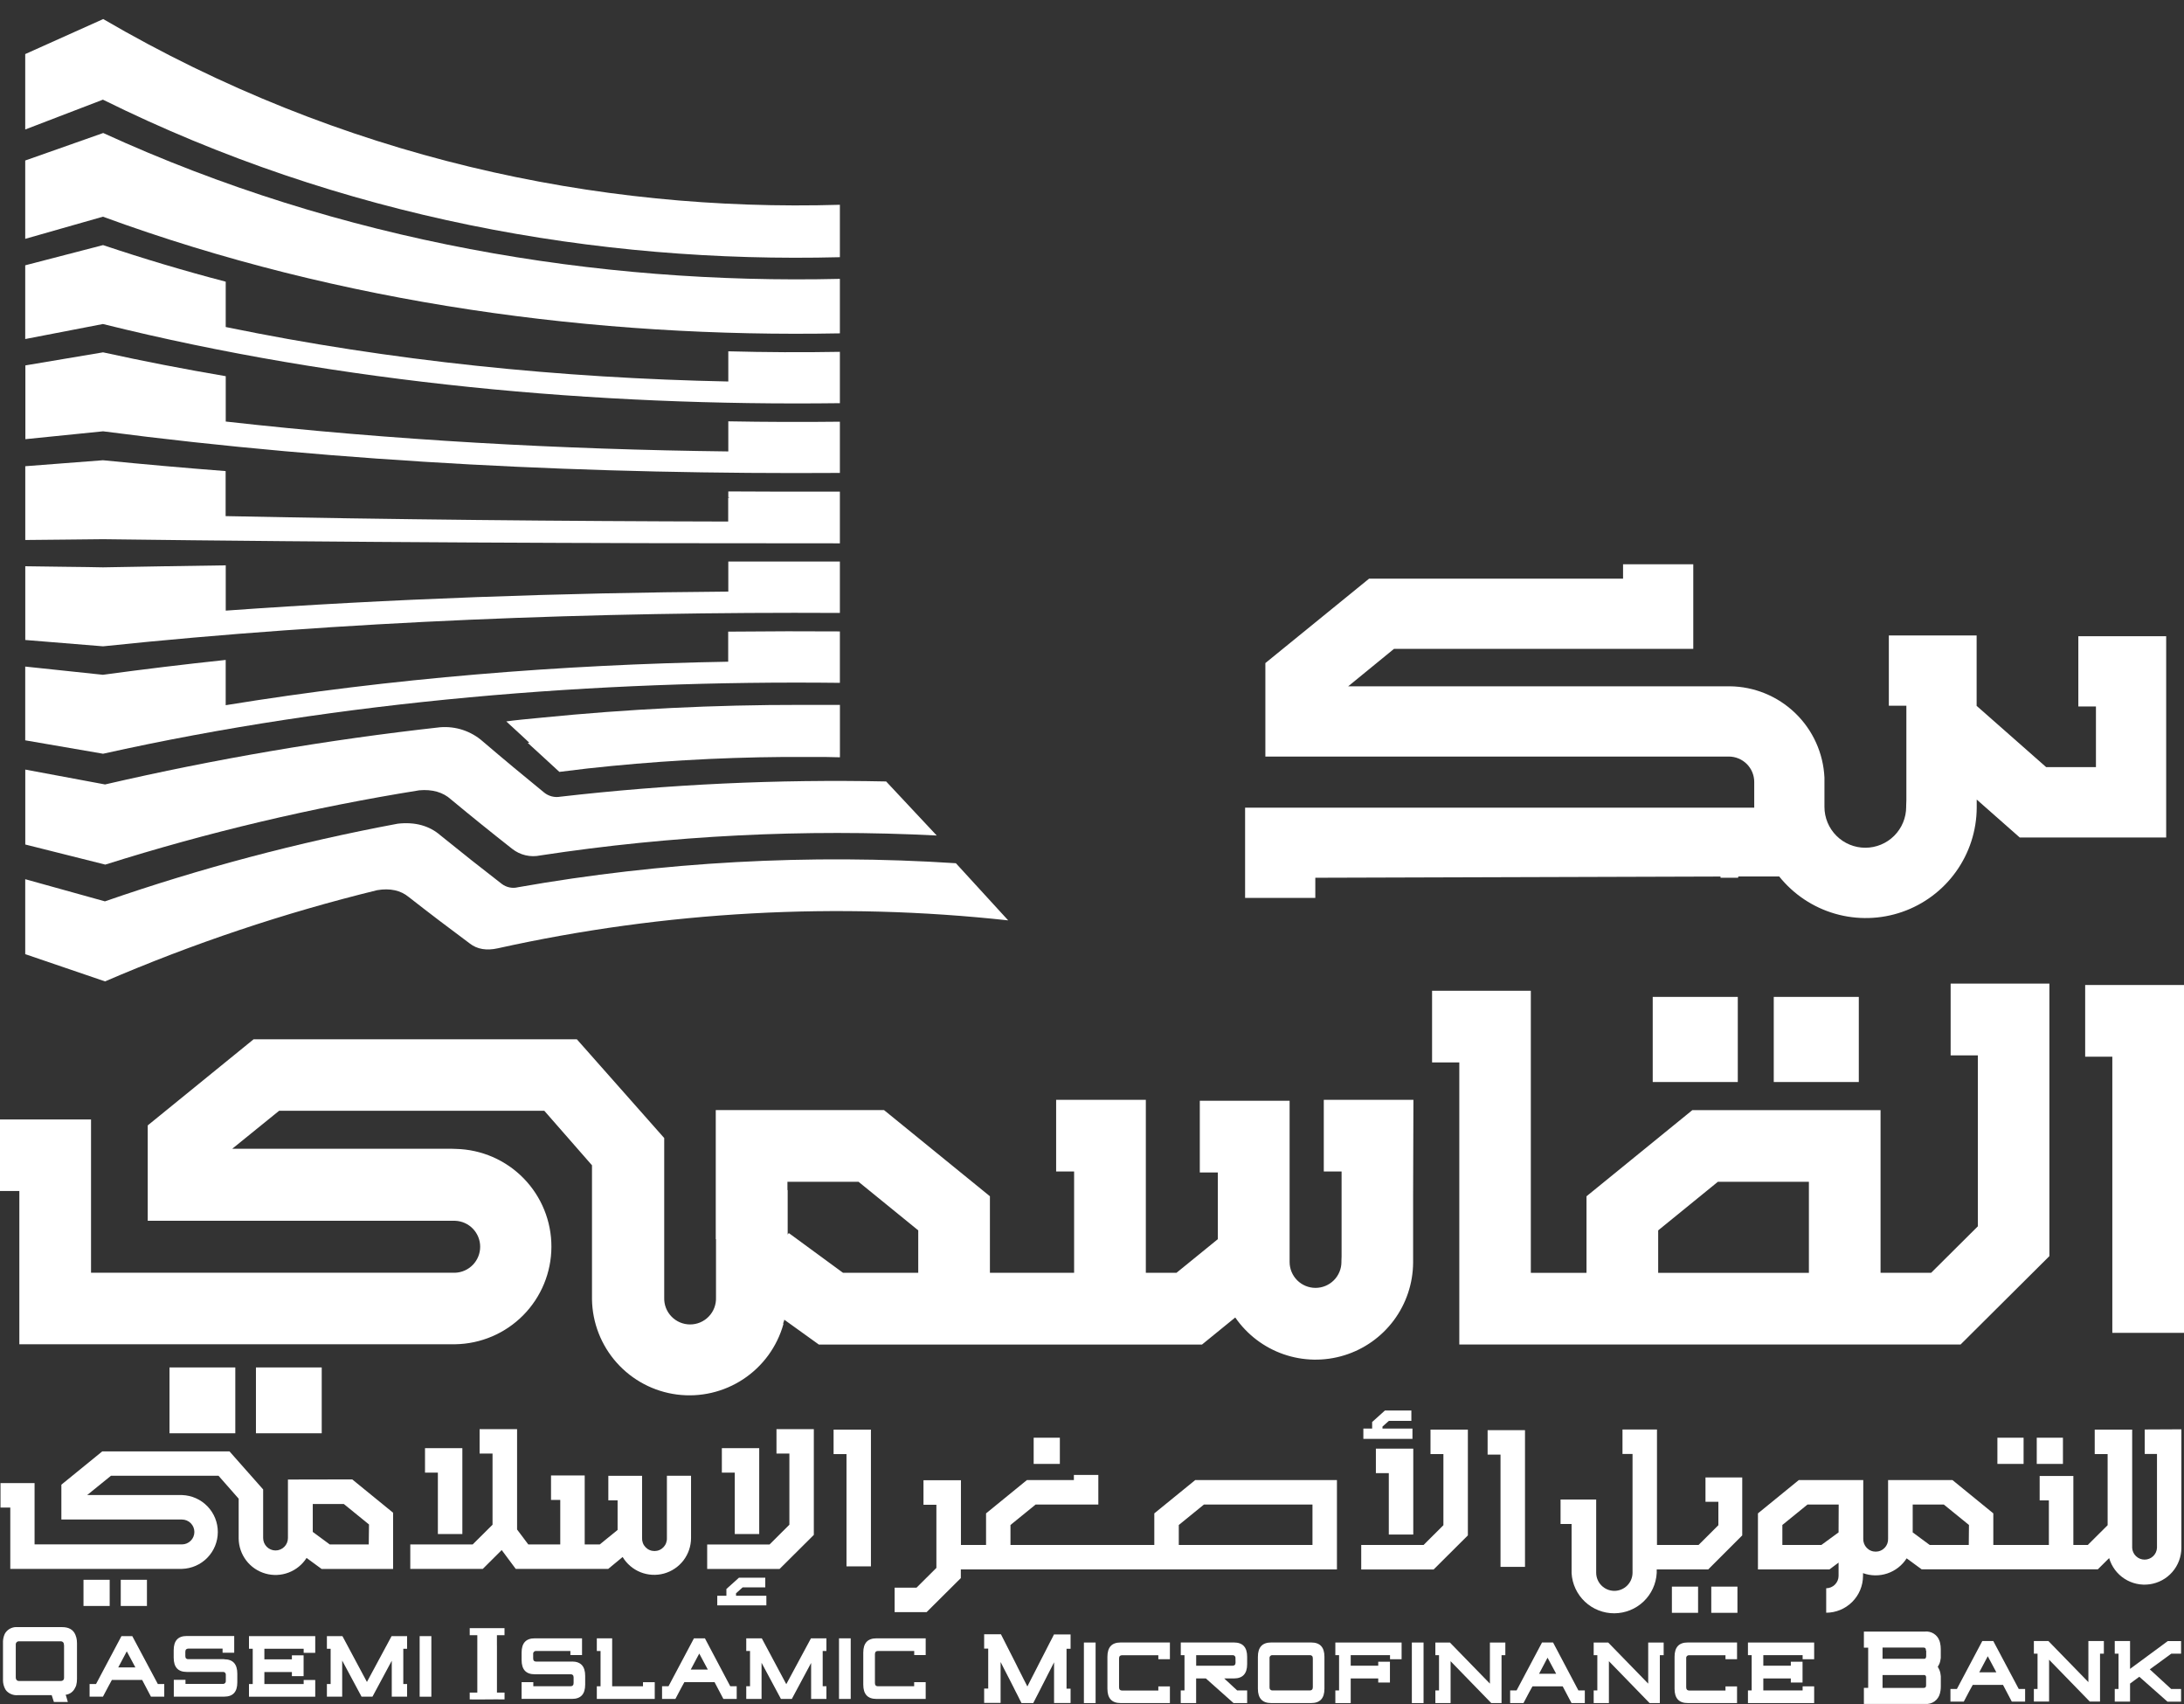 <svg width="100" height="78" viewBox="0 0 100 78" fill="none" xmlns="http://www.w3.org/2000/svg">
<rect x="0" y="0" width="100" height="78" fill="#333333" stroke="none"/>
<g id="Group">
<path id="Vector" d="M60.225 40.179L78.778 40.123C78.778 40.141 78.778 40.16 78.778 40.179H79.581L79.595 40.121H81.466C82.123 40.94 83.017 41.536 84.026 41.826C85.035 42.116 86.109 42.086 87.1 41.741C88.092 41.396 88.952 40.752 89.562 39.898C90.173 39.044 90.504 38.022 90.509 36.972V36.722V36.599L92.48 38.337H99.184V29.123H95.162V32.338H95.968V35.116H93.69L90.505 32.31V31.763V29.089H86.485V32.304H87.288V36.632L87.279 36.878V36.934C87.279 37.431 87.082 37.906 86.731 38.257C86.38 38.608 85.904 38.805 85.408 38.805C84.912 38.805 84.436 38.608 84.085 38.257C83.734 37.906 83.537 37.431 83.537 36.934V36.869V36.805V35.595C83.485 34.475 83.006 33.418 82.198 32.641C81.39 31.863 80.316 31.424 79.195 31.415H78.973H61.731L63.829 29.7H77.531V25.83H74.316V26.488H62.687L57.938 30.352V34.631H78.912H79.104H79.16C79.469 34.632 79.764 34.755 79.982 34.973C80.2 35.191 80.322 35.486 80.322 35.794V36.97H57.01V41.1H60.225V40.179Z" fill="white"/>
<path id="Vector_2" d="M35.553 66.537H36.144V69.793L35.235 70.699H32.38V71.818H35.696L37.263 70.259V65.418H35.553V66.537Z" fill="white"/>
<path id="Vector_3" d="M38.168 66.561H38.759V71.7H39.878V65.441H38.168V66.561Z" fill="white"/>
<path id="Vector_4" d="M34.763 70.22V66.289H33.052V67.409H33.643V70.22H34.763Z" fill="white"/>
<path id="Vector_5" d="M21.17 70.22V66.289H19.46V67.409H20.049V70.22H21.17Z" fill="white"/>
<path id="Vector_6" d="M30.536 67.997V70.399C30.54 70.477 30.528 70.554 30.501 70.626C30.475 70.699 30.433 70.765 30.38 70.821C30.327 70.877 30.263 70.922 30.192 70.952C30.121 70.983 30.045 70.998 29.968 70.998C29.89 70.998 29.814 70.983 29.743 70.952C29.672 70.922 29.608 70.877 29.555 70.821C29.502 70.765 29.46 70.699 29.434 70.626C29.407 70.554 29.395 70.477 29.399 70.399V69.949V67.556H27.854V68.677H28.278V70.033L27.461 70.697H26.772V67.538H25.23V68.658H25.653V70.697H24.19L23.676 70.013V65.418H21.96V66.537H22.552V69.793L21.642 70.697H18.786V71.817H22.104L22.972 70.953L23.615 71.817H27.848L28.509 71.271C28.699 71.586 28.986 71.831 29.328 71.968C29.67 72.104 30.047 72.125 30.402 72.028C30.757 71.93 31.07 71.719 31.294 71.427C31.517 71.134 31.64 70.777 31.641 70.409V70.329V69.924V67.552H30.536V67.997Z" fill="white"/>
<path id="Vector_7" d="M6.728 72.314H5.529V73.513H6.728V72.314Z" fill="white"/>
<path id="Vector_8" d="M5.022 72.314H3.823V73.513H5.022V72.314Z" fill="white"/>
<path id="Vector_9" d="M13.184 67.725V69.988V70.404C13.184 70.478 13.169 70.552 13.141 70.621C13.112 70.69 13.071 70.752 13.018 70.805C12.965 70.858 12.903 70.9 12.834 70.928C12.765 70.957 12.691 70.972 12.617 70.972C12.542 70.972 12.468 70.957 12.399 70.928C12.331 70.9 12.268 70.858 12.215 70.805C12.163 70.752 12.121 70.69 12.092 70.621C12.064 70.552 12.049 70.478 12.049 70.404V68.555V68.179L10.509 66.438H4.681L2.81 67.961V69.556H8.331C8.481 69.556 8.626 69.616 8.733 69.722C8.84 69.829 8.9 69.974 8.9 70.125C8.9 70.276 8.84 70.421 8.733 70.527C8.626 70.634 8.481 70.694 8.331 70.694H1.583V67.888H0.023V69.008H0.471V71.815H8.329C8.768 71.803 9.186 71.621 9.493 71.306C9.8 70.992 9.972 70.57 9.973 70.131C9.975 69.692 9.805 69.269 9.5 68.953C9.195 68.636 8.779 68.451 8.34 68.436H8.259H3.991L5.083 67.551H10.004L10.928 68.602V69.777V70.429C10.933 70.792 11.055 71.144 11.275 71.432C11.496 71.721 11.803 71.93 12.153 72.029C12.502 72.129 12.874 72.113 13.213 71.984C13.553 71.855 13.842 71.621 14.037 71.314L14.725 71.818H17.999V69.244L16.128 67.719L13.184 67.725ZM16.884 70.697H15.1L14.321 70.123V68.846H15.744L16.896 69.782L16.884 70.697Z" fill="white"/>
<path id="Vector_10" d="M33.701 72.933L34.005 72.66H35.04V72.219H33.835L33.26 72.736V73.045H32.842V73.486H33.26H33.57H35.09V73.045H33.701V72.933Z" fill="white"/>
<path id="Vector_11" d="M77.751 72.627H76.552V73.826H77.751V72.627Z" fill="white"/>
<path id="Vector_12" d="M79.553 72.627H78.355V73.826H79.553V72.627Z" fill="white"/>
<path id="Vector_13" d="M92.655 65.811H91.456V67.01H92.655V65.811Z" fill="white"/>
<path id="Vector_14" d="M94.457 65.811H93.258V67.01H94.457V65.811Z" fill="white"/>
<path id="Vector_15" d="M48.528 65.811H47.329V67.01H48.528V65.811Z" fill="white"/>
<path id="Vector_16" d="M78.09 68.744H78.68V69.816L77.772 70.721H75.869V65.434H74.29V66.555H74.75V71.868V71.969V71.988C74.75 72.209 74.662 72.421 74.506 72.577C74.35 72.733 74.138 72.821 73.917 72.821C73.697 72.821 73.485 72.733 73.329 72.577C73.172 72.421 73.085 72.209 73.085 71.988V68.641H71.454V69.76H71.959V71.957V72.013C71.989 72.511 72.208 72.978 72.572 73.32C72.936 73.661 73.416 73.85 73.915 73.848C74.413 73.846 74.892 73.654 75.254 73.31C75.615 72.966 75.831 72.497 75.857 71.999V71.898V71.84H78.214L79.773 70.281V67.63H78.09V68.744Z" fill="white"/>
<path id="Vector_17" d="M98.202 65.434V66.555H98.763V70.852C98.756 70.997 98.693 71.134 98.587 71.235C98.481 71.335 98.341 71.391 98.195 71.391C98.049 71.391 97.909 71.335 97.803 71.235C97.698 71.134 97.635 70.997 97.627 70.852V65.44H95.912V66.561H96.503V69.816L95.594 70.721H94.934V67.562H93.391V68.681H93.813V70.721H91.269V69.274L89.398 67.749H86.451V70.011V70.427C86.455 70.505 86.443 70.582 86.417 70.654C86.39 70.727 86.349 70.793 86.296 70.849C86.242 70.905 86.178 70.95 86.107 70.98C86.036 71.011 85.96 71.026 85.883 71.026C85.805 71.026 85.729 71.011 85.658 70.98C85.587 70.95 85.523 70.905 85.47 70.849C85.417 70.793 85.376 70.727 85.349 70.654C85.322 70.582 85.31 70.505 85.314 70.427V68.577V67.749H82.363L80.492 69.274V71.84H83.766L84.184 71.528V72.133C84.184 72.284 84.124 72.428 84.017 72.535C83.911 72.641 83.767 72.701 83.617 72.702V73.822C84.062 73.821 84.489 73.644 84.805 73.33C85.121 73.016 85.3 72.59 85.303 72.144V72.065V72.01C85.664 72.141 86.058 72.145 86.421 72.022C86.784 71.899 87.095 71.655 87.301 71.332L87.987 71.835H96.055L96.573 71.321C96.686 71.711 96.936 72.047 97.277 72.267C97.618 72.487 98.027 72.577 98.429 72.52C98.831 72.463 99.199 72.264 99.466 71.957C99.732 71.651 99.879 71.259 99.88 70.853V65.426L98.202 65.434ZM84.184 69.971V70.144L83.395 70.721H81.61V69.805L82.76 68.87H84.189L84.184 69.971ZM90.145 70.721H88.358L87.578 70.145V68.87H89.003L90.154 69.805L90.145 70.721Z" fill="white"/>
<path id="Vector_18" d="M52.853 69.274V70.721H46.267V69.806L47.418 68.87H50.29V67.514H49.17V67.749H47.02L45.149 69.274V70.721H43.999V67.758H42.284V68.879H42.875V71.77L41.966 72.674H40.963V73.795H42.427L43.994 72.236V71.84H61.215V67.749H54.727L52.853 69.274ZM60.095 68.87V70.721H53.974V69.806L55.125 68.87H60.095Z" fill="white"/>
<path id="Vector_19" d="M65.499 66.561H66.09V69.816L65.181 70.721H62.327V71.842H65.643L67.21 70.282V65.441H65.499V66.561Z" fill="white"/>
<path id="Vector_20" d="M68.114 66.584H68.705V71.723H69.826V65.465H68.114V66.584Z" fill="white"/>
<path id="Vector_21" d="M64.71 70.243V66.311H62.998V67.432H63.59V70.243H64.71Z" fill="white"/>
<path id="Vector_22" d="M63.594 65.039H64.623V64.566H63.412L62.827 65.092V65.393H62.425V65.865H62.827H63.153H64.673V65.393H63.3V65.302L63.594 65.039Z" fill="white"/>
<path id="Vector_23" d="M50.165 75.186H49.629V77.958H50.165V75.186Z" fill="white"/>
<path id="Vector_24" d="M50.706 75.84V77.302C50.706 77.739 50.906 77.957 51.31 77.957H53.567V77.196H53.037V77.383H51.372C51.291 77.383 51.239 77.337 51.239 77.239V75.912C51.239 75.814 51.291 75.768 51.372 75.768H53.037V75.949H53.567V75.184H51.31C50.906 75.184 50.706 75.4 50.706 75.84Z" fill="white"/>
<path id="Vector_25" d="M56.495 75.184H54.065V75.764H54.235V77.379H54.063V77.957H54.768V76.83H55.214L56.48 77.957H57.104V77.379H56.647C56.45 77.195 56.251 77.016 56.054 76.83H56.5C56.899 76.83 57.104 76.613 57.104 76.174V75.84C57.104 75.4 56.899 75.184 56.5 75.184M56.573 76.105C56.573 76.208 56.517 76.247 56.441 76.247H54.77V75.764H56.436C56.455 75.763 56.474 75.766 56.491 75.772C56.508 75.779 56.524 75.79 56.536 75.804C56.549 75.818 56.559 75.834 56.564 75.852C56.57 75.87 56.571 75.888 56.569 75.907L56.573 76.105Z" fill="white"/>
<path id="Vector_26" d="M60.036 75.184H58.203C57.8 75.184 57.596 75.4 57.596 75.84V77.302C57.596 77.739 57.8 77.957 58.203 77.957H60.036C60.441 77.957 60.643 77.739 60.643 77.302V75.84C60.643 75.4 60.44 75.184 60.036 75.184ZM60.111 77.234C60.111 77.332 60.058 77.379 59.98 77.379H58.265C58.246 77.38 58.227 77.377 58.209 77.37C58.192 77.363 58.176 77.353 58.163 77.339C58.15 77.325 58.14 77.308 58.134 77.29C58.129 77.272 58.127 77.253 58.129 77.234V75.907C58.127 75.888 58.128 75.869 58.134 75.851C58.14 75.833 58.15 75.816 58.163 75.803C58.176 75.789 58.192 75.778 58.209 75.772C58.227 75.765 58.246 75.762 58.265 75.764H59.98C60.058 75.764 60.111 75.809 60.111 75.907V77.234Z" fill="white"/>
<path id="Vector_27" d="M61.142 75.764H61.313V77.379H61.142V77.958H61.846V76.83H63.106V77.017H63.642V76.065H63.106V76.247H61.846V75.764H63.646V75.951H64.176V75.186H61.142V75.764Z" fill="white"/>
<path id="Vector_28" d="M65.181 75.186H64.645V77.958H65.181V75.186Z" fill="white"/>
<path id="Vector_29" d="M68.219 77.067L66.388 75.186H65.722V75.764H65.889V77.379H65.722V77.958H66.419V76.041L68.282 77.958H68.752V75.764H68.926V75.186H68.219V77.067Z" fill="white"/>
<path id="Vector_30" d="M71.111 75.184H70.606L69.441 77.379H69.146V77.957H69.757C70.002 77.49 70.086 77.334 70.168 77.192H71.552L71.956 77.957H72.565V77.379H72.271L71.111 75.184ZM70.47 76.616L70.858 75.88C71.15 76.429 71.203 76.521 71.253 76.616H70.47Z" fill="white"/>
<path id="Vector_31" d="M75.467 77.067L73.636 75.186H72.971V75.764H73.138V77.379H72.971V77.958H73.668V76.041L75.531 77.958H76V75.764H76.175V75.186H75.467V77.067Z" fill="white"/>
<path id="Vector_32" d="M76.674 75.84V77.302C76.674 77.739 76.873 77.957 77.277 77.957H79.535V77.196H79.006V77.383H77.34C77.26 77.383 77.207 77.337 77.207 77.239V75.912C77.204 75.893 77.206 75.874 77.211 75.856C77.216 75.838 77.226 75.822 77.239 75.808C77.251 75.794 77.267 75.784 77.285 75.777C77.302 75.77 77.321 75.767 77.34 75.768H79.006V75.949H79.535V75.184H77.277C76.873 75.184 76.674 75.4 76.674 75.84Z" fill="white"/>
<path id="Vector_33" d="M80.034 75.764H80.205V77.379H80.034V77.958H83.066V77.192H82.538V77.379H80.738V76.83H81.997V77.017H82.534V76.065H81.997V76.247H80.738V75.764H82.538V75.951H83.066V75.186H80.034V75.764Z" fill="white"/>
<path id="Vector_34" d="M6.057 74.893H5.561L4.397 77.086H4.102V77.665H4.713C4.958 77.197 5.042 77.049 5.123 76.899H6.509L6.912 77.665H7.521V77.086H7.227L6.057 74.893ZM5.415 76.324L5.805 75.59C6.096 76.138 6.148 76.229 6.198 76.324H5.415Z" fill="white"/>
<path id="Vector_35" d="M10.267 75.948H8.62C8.539 75.948 8.486 75.911 8.486 75.808V75.61C8.486 75.51 8.539 75.465 8.62 75.465H10.191V75.652H10.724V74.887H8.552C8.151 74.887 7.953 75.103 7.953 75.542V75.877C7.953 76.315 8.151 76.532 8.552 76.532H10.208C10.226 76.53 10.244 76.533 10.262 76.54C10.279 76.546 10.294 76.557 10.307 76.57C10.319 76.584 10.329 76.6 10.334 76.618C10.34 76.635 10.341 76.654 10.339 76.672V76.935C10.341 76.954 10.34 76.973 10.335 76.991C10.329 77.009 10.32 77.025 10.307 77.039C10.295 77.053 10.28 77.064 10.262 77.071C10.245 77.078 10.226 77.081 10.208 77.08H8.493V76.893H7.958V77.663H10.267C10.666 77.663 10.866 77.447 10.866 77.009V76.613C10.866 76.175 10.666 75.953 10.267 75.953" fill="white"/>
<path id="Vector_36" d="M11.4 75.471H11.572V77.086H11.4V77.666H14.434V76.901H13.904V77.086H12.105V76.537H13.365V76.725H13.901V75.772H13.365V75.956H12.105V75.471H13.904V75.658H14.434V74.893H11.4V75.471Z" fill="white"/>
<path id="Vector_37" d="M16.801 76.991L15.679 74.893H14.968V75.471H15.139V77.086H14.968V77.665H15.668V76.012L16.555 77.665H17.054C17.341 77.125 17.649 76.561 17.938 76.02V77.665H18.64V77.086H18.466V75.471H18.64V74.893H17.93L16.801 76.991Z" fill="white"/>
<path id="Vector_38" d="M19.751 74.893H19.215V77.666H19.751V74.893Z" fill="white"/>
<path id="Vector_39" d="M91.267 75.117H90.765L89.602 77.311H89.306V77.891H89.917C90.162 77.423 90.246 77.267 90.327 77.125H91.713L92.115 77.891H92.725V77.311H92.433L91.267 75.117ZM90.625 76.55L91.015 75.814C91.306 76.363 91.358 76.455 91.408 76.55H90.625Z" fill="white"/>
<path id="Vector_40" d="M95.622 76.998L93.791 75.117H93.126V75.696H93.294V77.311H93.126V77.889H93.823V75.973L95.686 77.889H96.155V75.696H96.331V75.117H95.622V76.998Z" fill="white"/>
<path id="Vector_41" d="M97.53 76.393V75.117H96.829V75.696H97.002V77.311H96.829V77.891H97.53V77.065L97.954 76.753L99.242 77.892H99.866V77.312H99.412C99.08 77.011 98.763 76.715 98.434 76.414L99.417 75.697H99.866V75.119H99.258L97.53 76.393Z" fill="white"/>
<path id="Vector_42" d="M3.488 74.941C3.479 74.905 3.468 74.87 3.454 74.835C3.357 74.601 3.156 74.481 2.845 74.481H0.806C0.701 74.471 0.595 74.489 0.498 74.532C0.402 74.575 0.318 74.642 0.256 74.728C0.234 74.76 0.216 74.794 0.201 74.831C0.163 74.925 0.142 75.025 0.137 75.127C0.136 75.157 0.136 75.187 0.137 75.217V76.861C0.137 76.887 0.137 76.912 0.137 76.937C0.141 77.062 0.172 77.184 0.228 77.296C0.248 77.338 0.275 77.377 0.307 77.411C0.373 77.476 0.451 77.526 0.537 77.558C0.624 77.59 0.716 77.603 0.808 77.596H2.367L2.468 77.908H3.107C3.026 77.629 3.019 77.609 3.006 77.578C3.098 77.567 3.186 77.532 3.261 77.478C3.336 77.423 3.396 77.35 3.435 77.266C3.457 77.228 3.476 77.188 3.489 77.146C3.514 77.05 3.526 76.952 3.525 76.853V75.217C3.526 75.124 3.515 75.031 3.492 74.941M2.933 75.295V76.783C2.933 76.791 2.933 76.799 2.933 76.808C2.933 76.826 2.93 76.844 2.923 76.862C2.917 76.879 2.906 76.895 2.893 76.908C2.88 76.921 2.864 76.931 2.847 76.938C2.829 76.944 2.811 76.947 2.792 76.946H0.872C0.851 76.947 0.83 76.944 0.811 76.936C0.791 76.928 0.774 76.916 0.759 76.901C0.735 76.871 0.722 76.833 0.722 76.793C0.722 76.793 0.722 76.793 0.722 76.783V75.295C0.721 75.289 0.721 75.283 0.722 75.276C0.721 75.256 0.724 75.236 0.732 75.217C0.739 75.198 0.751 75.181 0.766 75.168C0.781 75.154 0.799 75.143 0.818 75.137C0.837 75.131 0.858 75.129 0.878 75.131H2.783C2.802 75.13 2.822 75.134 2.84 75.141C2.858 75.148 2.874 75.159 2.887 75.173C2.901 75.186 2.911 75.203 2.917 75.221C2.924 75.239 2.927 75.259 2.925 75.278C2.925 75.278 2.925 75.289 2.925 75.295" fill="white"/>
<path id="Vector_43" d="M22.753 75.326V74.85C22.868 74.85 22.985 74.85 23.1 74.85V74.529H21.507V74.85C21.624 74.85 21.739 74.85 21.855 74.85V77.478H21.507V77.79C22.038 77.8 22.57 77.78 23.102 77.79V77.478H22.754V75.482V75.326" fill="white"/>
<path id="Vector_44" d="M88.833 75.209C88.824 75.167 88.811 75.125 88.794 75.085C88.745 74.957 88.655 74.849 88.538 74.777C88.422 74.705 88.285 74.672 88.149 74.684H85.343V75.42H85.539V77.261H85.343V77.997H88.149C88.301 78.011 88.454 77.969 88.578 77.88C88.702 77.79 88.79 77.659 88.826 77.511C88.837 77.47 88.846 77.428 88.852 77.386C88.861 77.324 88.865 77.261 88.865 77.199V76.731C88.862 76.7 88.858 76.668 88.852 76.638C88.842 76.546 88.813 76.457 88.768 76.376C88.756 76.348 88.743 76.322 88.727 76.296C88.727 76.287 88.737 76.274 88.745 76.263C88.796 76.185 88.83 76.097 88.844 76.005C88.853 75.968 88.859 75.93 88.863 75.892C88.863 75.892 88.863 75.88 88.863 75.874V75.481C88.863 75.389 88.853 75.297 88.832 75.208M88.077 76.672C88.15 76.672 88.182 76.695 88.191 76.759C88.192 76.776 88.192 76.793 88.191 76.809V77.121C88.192 77.13 88.192 77.139 88.191 77.147C88.191 77.239 88.146 77.263 88.076 77.263H86.197V76.675H88.068L88.077 76.672ZM88.196 75.56V75.793C88.197 75.821 88.192 75.85 88.183 75.877C88.178 75.894 88.167 75.909 88.151 75.919C88.136 75.929 88.117 75.933 88.099 75.93H86.197V75.417H88.068C88.127 75.417 88.165 75.432 88.179 75.492C88.184 75.514 88.187 75.536 88.186 75.559" fill="white"/>
<path id="Vector_45" d="M48.258 74.816L48.212 74.91L48.142 75.046L48.043 75.236L47.975 75.37L47.805 75.704L47.735 75.839L47.552 76.195L47.479 76.34L47.295 76.698L47.215 76.854L47.041 77.197L46.874 76.871L46.796 76.715L46.604 76.337L46.528 76.181L46.319 75.769L46.246 75.626L46.038 75.217L45.959 75.061L45.831 74.809H45.062V75.463H45.248V77.292H45.062V77.949H45.815V76.078L45.865 76.173L45.942 76.329L46.151 76.734L46.232 76.89L46.416 77.252L46.493 77.408L46.601 77.617L46.678 77.772L46.773 77.958H47.31L47.431 77.721L47.512 77.565L47.629 77.336L47.708 77.18C47.767 77.066 47.824 76.956 47.881 76.842L47.959 76.686C48.018 76.569 48.078 76.455 48.137 76.34C48.16 76.293 48.185 76.245 48.209 76.196L48.263 76.092V77.955H49.019V77.299H48.834V75.471H49.019V74.816H48.258Z" fill="white"/>
<path id="Vector_46" d="M26.194 76.058H24.547C24.466 76.058 24.413 76.019 24.413 75.916V75.718C24.41 75.699 24.412 75.68 24.417 75.662C24.423 75.643 24.432 75.627 24.445 75.613C24.458 75.599 24.474 75.588 24.491 75.581C24.509 75.574 24.528 75.571 24.547 75.573H26.117V75.76H26.65V74.994H24.483C24.082 74.994 23.883 75.211 23.883 75.649V75.984C23.883 76.422 24.082 76.639 24.483 76.639H26.134C26.209 76.639 26.264 76.681 26.264 76.781V77.041C26.264 77.141 26.209 77.186 26.134 77.186H24.419V77.001H23.883V77.766H26.194C26.594 77.766 26.794 77.547 26.794 77.11V76.714C26.794 76.276 26.594 76.057 26.194 76.056" fill="white"/>
<path id="Vector_47" d="M29.441 77.189H28.029V74.994H27.327V75.574H27.498V77.189H27.327V77.768H29.979V77.002H29.441V77.189Z" fill="white"/>
<path id="Vector_48" d="M32.276 74.994H31.774L30.609 77.188H30.314V77.768H30.925C31.17 77.3 31.254 77.144 31.335 77.001H32.718L33.122 77.768H33.732V77.188H33.437L32.276 74.994ZM31.627 76.425L32.017 75.691C32.307 76.24 32.36 76.33 32.41 76.425H31.627Z" fill="white"/>
<path id="Vector_49" d="M36.002 77.093L34.881 74.994H34.169V75.573H34.342V77.188H34.169V77.768H34.87V76.114L35.757 77.768H36.256C36.543 77.227 36.852 76.662 37.139 76.121V77.768H37.84V77.188H37.669V75.573H37.84V74.994H37.132L36.002 77.093Z" fill="white"/>
<path id="Vector_50" d="M38.952 74.994H38.416V77.768H38.952V74.994Z" fill="white"/>
<path id="Vector_51" d="M39.527 75.649V77.112C39.527 77.55 39.727 77.768 40.131 77.768H42.385V77.001H41.857V77.188H40.193C40.114 77.188 40.061 77.143 40.061 77.043V75.718C40.061 75.619 40.114 75.573 40.193 75.573H41.86V75.76H42.385V74.994H40.131C39.727 74.994 39.527 75.211 39.527 75.649Z" fill="white"/>
<path id="Vector_52" d="M95.475 45.088V48.37H96.718V61.011H100V45.088H95.475Z" fill="white"/>
<path id="Vector_53" d="M85.11 45.633H81.216V49.529H85.11V45.633Z" fill="white"/>
<path id="Vector_54" d="M79.569 45.633H75.674V49.529H79.569V45.633Z" fill="white"/>
<path id="Vector_55" d="M14.731 62.594H11.719V65.608H14.731V62.594Z" fill="white"/>
<path id="Vector_56" d="M10.774 62.594H7.761V65.608H10.774V62.594Z" fill="white"/>
<path id="Vector_57" d="M89.77 61.544L93.837 57.498V45.025H89.315V48.309H90.562V56.133L88.423 58.261H86.106V50.815H77.489L72.642 54.759V58.263H70.093V45.351H65.571V48.633H66.818V61.544H89.77ZM82.825 58.263H75.924V56.32L78.657 54.096H82.825V58.263Z" fill="white"/>
<path id="Vector_58" d="M4.81 39.58C9.516 38.095 14.325 36.957 19.198 36.176C19.793 36.123 20.289 36.265 20.645 36.59C21.58 37.366 22.516 38.121 23.451 38.855C23.631 38.997 23.839 39.098 24.062 39.15C24.285 39.202 24.517 39.205 24.741 39.157C30.744 38.242 36.825 37.936 42.89 38.245L40.574 35.771C35.593 35.667 30.61 35.9 25.66 36.468C25.53 36.492 25.395 36.488 25.266 36.455C25.137 36.422 25.017 36.362 24.914 36.278C23.978 35.515 23.043 34.739 22.107 33.939C21.842 33.704 21.531 33.526 21.195 33.414C20.859 33.303 20.503 33.261 20.15 33.29C14.99 33.863 9.868 34.737 4.81 35.908L1.157 35.227V38.657L4.81 39.574V39.58Z" fill="white"/>
<path id="Vector_59" d="M43.768 39.514C37.065 39.078 30.334 39.447 23.719 40.613C23.591 40.646 23.457 40.648 23.328 40.621C23.198 40.594 23.077 40.538 22.972 40.458C22.037 39.736 21.101 38.996 20.166 38.237C19.662 37.798 19.004 37.614 18.212 37.704C13.661 38.554 9.179 39.742 4.804 41.259L1.155 40.245V43.676L4.81 44.923C8.839 43.188 13.006 41.791 17.267 40.748C17.863 40.646 18.349 40.758 18.713 41.059C19.648 41.791 20.576 42.495 21.51 43.188C21.848 43.453 22.282 43.523 22.799 43.407C30.465 41.708 38.358 41.277 46.163 42.13L43.768 39.514Z" fill="white"/>
<path id="Vector_60" d="M37.24 34.65C37.634 34.65 38.065 34.65 38.458 34.665V32.266C37.865 32.266 37.271 32.266 36.674 32.266C32.712 32.261 28.753 32.456 24.811 32.849C24.187 32.907 23.51 32.974 23.181 33.023L23.9 33.684L24.234 33.996L24.165 34.006L24.789 34.576L25.612 35.333L26.897 35.177C29.878 34.849 32.875 34.673 35.874 34.65H37.255" fill="white"/>
<path id="Vector_61" d="M38.456 15.259V12.765C27.325 13.025 15.641 11.089 4.716 6.084V6.092L1.155 7.347V10.933L4.713 9.919C15.638 13.923 27.321 15.47 38.456 15.259Z" fill="white"/>
<path id="Vector_62" d="M38.456 11.773V9.374C27.325 9.703 15.641 7.242 4.716 0.867V0.877L1.155 2.475V5.927L4.713 4.562C15.638 9.971 27.321 12.057 38.456 11.773Z" fill="white"/>
<path id="Vector_63" d="M4.707 34.503H4.716C15.641 32.068 27.324 31.129 38.456 31.257V28.903C36.875 28.892 35.246 28.895 33.648 28.911H33.342V30.289C25.702 30.423 17.897 31.047 10.334 32.28V30.208C8.444 30.409 6.567 30.635 4.713 30.888L1.155 30.512V33.888L4.707 34.5V34.503Z" fill="white"/>
<path id="Vector_64" d="M4.707 29.585H4.716C15.641 28.439 27.324 27.997 38.456 28.057V25.703C36.776 25.703 35.046 25.703 33.347 25.703V25.914V27.08C25.699 27.136 17.899 27.409 10.336 27.951V25.878C8.446 25.906 6.569 25.935 4.715 25.97C4.144 25.953 1.734 25.935 1.157 25.92V29.295L4.709 29.584L4.707 29.585Z" fill="white"/>
<path id="Vector_65" d="M38.456 24.855V22.503C36.776 22.512 35.046 22.503 33.347 22.495V22.751L33.405 22.779H33.342V22.919V23.873C25.695 23.858 17.894 23.78 10.331 23.625V22.118V21.842V21.564C8.441 21.418 6.57 21.252 4.718 21.068H4.709L1.157 21.341V24.718C1.734 24.707 4.144 24.695 4.715 24.682C15.64 24.823 27.322 24.877 38.458 24.871" fill="white"/>
<path id="Vector_66" d="M38.456 21.656V19.303C36.776 19.322 35.046 19.317 33.347 19.286V19.515V20.664C25.699 20.574 17.899 20.147 10.336 19.296V17.22C8.446 16.899 6.575 16.535 4.723 16.129H4.713L1.162 16.726V20.103L4.72 19.743C15.645 21.171 27.327 21.723 38.462 21.648" fill="white"/>
<path id="Vector_67" d="M38.456 18.458V16.105C36.775 16.135 35.046 16.127 33.347 16.081V16.372V17.463C25.699 17.308 17.899 16.528 10.335 14.969V12.894C8.446 12.4 6.575 11.842 4.723 11.221H4.713L1.155 12.144V15.519L4.713 14.832C15.638 17.549 27.321 18.597 38.456 18.455" fill="white"/>
<path id="Vector_68" d="M64.717 50.343H60.613V53.625H61.428V57.512L61.421 57.707V57.766C61.421 58.081 61.296 58.382 61.073 58.605C60.851 58.827 60.549 58.952 60.234 58.952C59.919 58.952 59.618 58.827 59.395 58.605C59.173 58.382 59.048 58.081 59.048 57.766V57.707V57.641V56.643V50.388H54.936V53.67H55.761V56.723L53.868 58.262H52.465V50.343H48.358V53.625H49.181V58.262H45.326V54.758L40.478 50.814H32.773V56.723H32.784V59.144V59.339V59.397C32.79 59.556 32.763 59.715 32.706 59.864C32.649 60.013 32.563 60.149 32.452 60.263C32.342 60.378 32.209 60.469 32.062 60.532C31.916 60.594 31.758 60.626 31.598 60.626C31.439 60.626 31.281 60.594 31.134 60.532C30.988 60.469 30.855 60.378 30.744 60.263C30.634 60.149 30.547 60.013 30.49 59.864C30.433 59.715 30.407 59.556 30.413 59.397V59.33V59.264V55.864V52.094L26.412 47.572H11.613L6.764 51.515V55.881H20.588H20.783H20.839C21.147 55.892 21.439 56.022 21.653 56.244C21.866 56.466 21.986 56.762 21.986 57.07C21.986 57.378 21.866 57.674 21.653 57.896C21.439 58.117 21.147 58.248 20.839 58.259H4.168V51.242H0V54.517H0.886V61.533H20.843C22.014 61.515 23.132 61.039 23.956 60.206C24.78 59.372 25.244 58.249 25.248 57.077C25.252 55.906 24.796 54.779 23.978 53.94C23.16 53.101 22.045 52.617 20.874 52.591L20.648 52.583H10.635L12.779 50.846H24.923L27.106 53.341V56.196V59.401V59.475C27.122 60.547 27.524 61.578 28.239 62.379C28.953 63.179 29.931 63.696 30.995 63.834C32.059 63.972 33.137 63.722 34.032 63.131C34.927 62.54 35.58 61.646 35.87 60.613C35.845 60.553 35.832 60.49 35.831 60.426C35.835 60.479 35.847 60.532 35.866 60.582L35.908 60.426V60.407L37.494 61.547H55.036L56.559 60.307C57.099 61.089 57.874 61.679 58.771 61.99C59.669 62.302 60.642 62.319 61.55 62.039C62.458 61.76 63.253 61.198 63.82 60.436C64.387 59.673 64.696 58.75 64.703 57.8V57.602V56.579V54.754L64.717 50.343ZM42.044 58.262H38.6L36.117 56.442L36.066 56.512V54.476H36.055V54.097H39.312L42.044 56.319V58.262Z" fill="white"/>
</g>
</svg>
